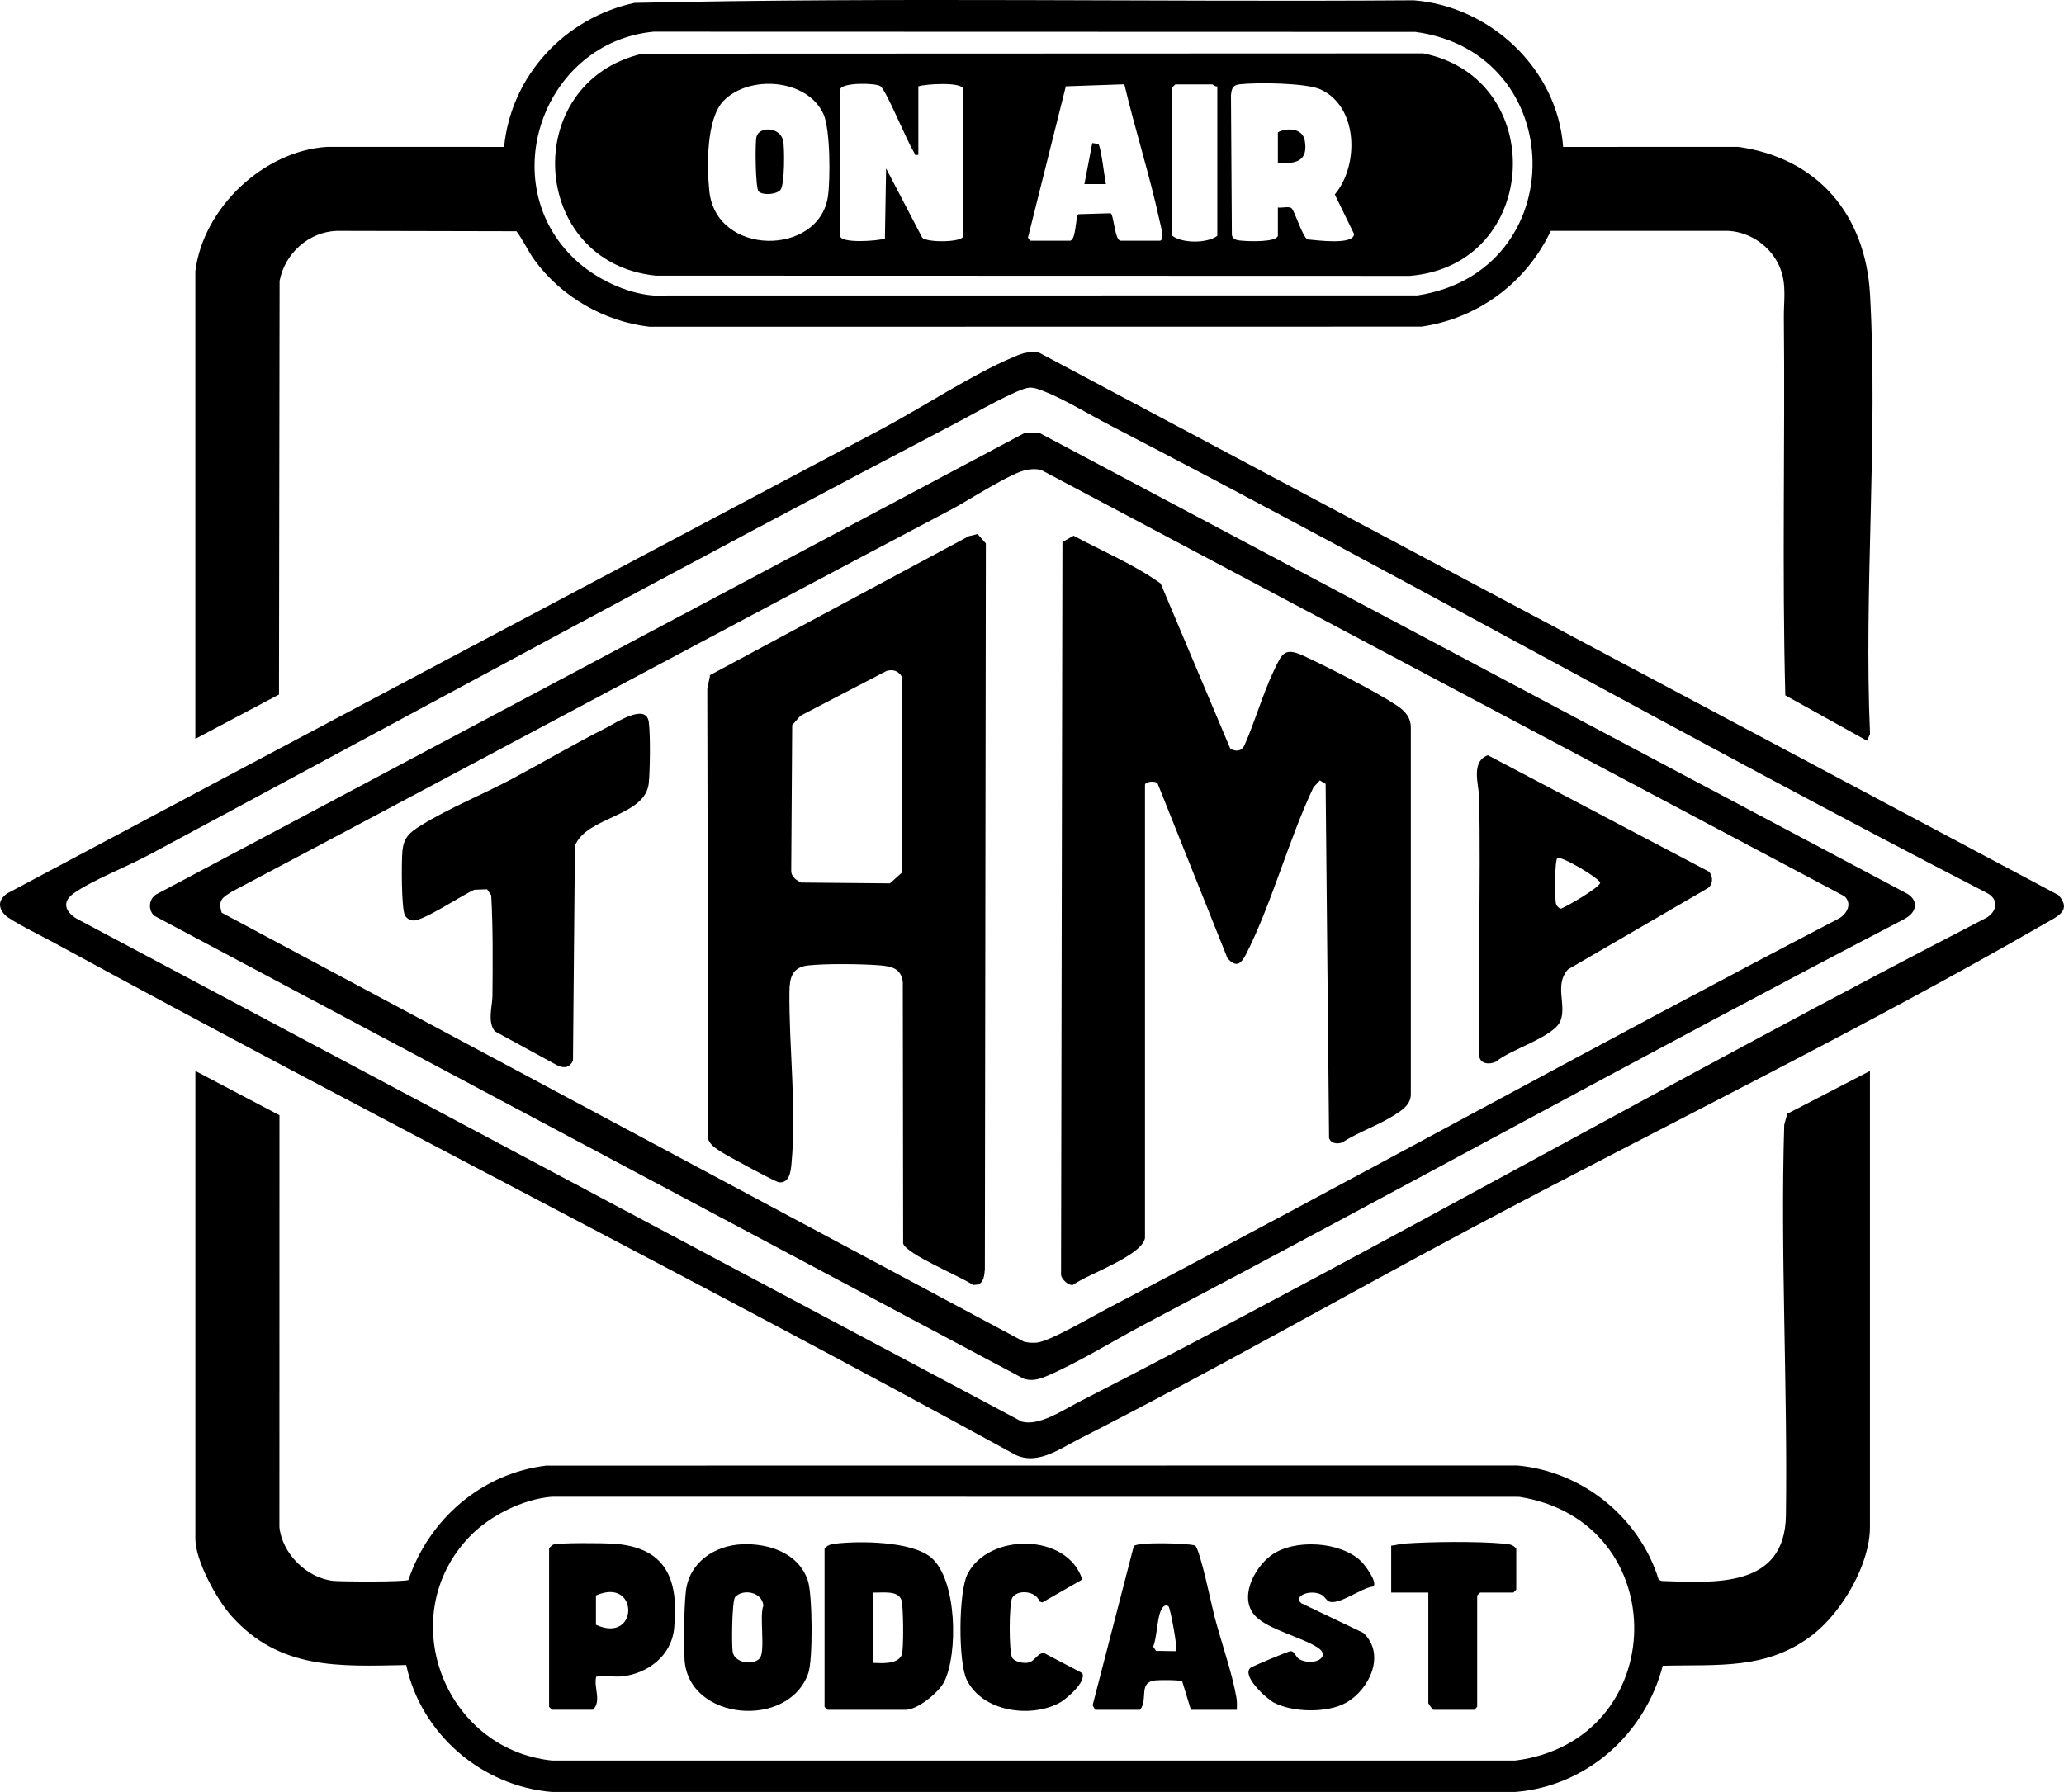 <?xml version="1.0" encoding="UTF-8"?>
<svg id="_Слой_1" data-name="Слой 1" xmlns="http://www.w3.org/2000/svg" viewBox="0 0 1056.31 917.26">
  <g id="_7jtvzX" data-name="7jtvzX">
    <g>
      <path d="M99.99,138.71c4.09-32.31,34.82-61.47,67.46-63.54l90.53.03c3.56-36.52,31.21-66.13,66.78-73.72,132.72-2.99,265.89-.37,398.77-1.32,39.38,3.08,73.56,35.29,76.45,75.05l89.54-.04c40.87,5.67,65.22,34.87,67.51,75.49,4.14,73.63-3.22,151.06,0,225.09l-1.54,3.43-41.81-23.25c-1.71-64.27-.1-128.88-.75-193.27-.09-8.43,1.45-16.8-1.77-25.13-4.25-10.96-14.91-18.72-26.64-19.36h-90.87c-12.44,26.37-37.04,44.81-66.19,49.02l-395.03.06c-23.19-2.64-45.15-15.3-58.87-34.13-3.47-4.76-5.72-10.09-9.25-14.75l-91.88-.2c-14.48.48-26.72,11.64-29.34,25.66l-.31,211.69-42.81,22.69v-239.5ZM294.34,132.86c10.24,9.62,26,17.35,40.11,18.39l391.02-.05c79.22-12.11,78.09-124.11-1.11-134.86l-389.86-.11c-56.46,5.4-82.06,77.28-40.16,116.63Z"/>
      <path d="M99.99,548.21l43.04,22.67-.03,210.82c1.37,13.53,13.93,26.05,27.48,27.52,4.13.45,36.95.61,38.55-.47,10.57-31.2,37.47-54.5,70.48-58.52l497.03-.06c33.28,2.96,62.55,26.59,72.34,58.46l1.57.66c27.49.92,63.02,3.72,63.54-33.57.92-66.31-2.88-133.36-.87-199.88l1.54-5.7,42.33-21.92v233.5c0,19.07-14.32,43.41-29.08,54.92-23.56,18.36-48.72,15.28-76.96,16.04-9.14,35.06-38.93,61.64-75.41,64.59h-493.09c-35.88-2.89-66.99-29.74-74.55-64.95-34.42.67-64.72,2.5-89.42-25.08-7.51-8.39-18.49-28.32-18.49-39.51v-239.5ZM240.34,786.56c-39.16,40.76-13.11,108.86,42.17,114.63h492.97c80.01-10.18,81.66-122.52,2-134.97l-495.02-.05c-14.83,1.16-31.89,9.74-42.11,20.39Z"/>
      <path d="M525.75,180.46c2.15-.27,4.18-.59,6.29.19l521.45,277.55c7.02,7.89-.59,10.91-6.63,14.39-94.87,54.74-196.89,104.46-293.9,156.1-66.82,35.57-132.85,73.4-200.3,107.7-10.84,5.52-22.87,14.63-34.72,7.36-162.46-89.07-328.01-172.63-490.63-261.37-4.87-2.66-22.19-11.19-24.87-14.13-3.72-4.06-3.09-7.78,1.19-10.9,149.02-79.41,298.18-158.55,447.37-237.63,21.28-11.28,46.43-28.06,67.93-37.07,2.17-.91,4.46-1.91,6.81-2.2ZM526.74,198.45c-5.79.33-28.94,13.66-35.77,17.23-138.92,72.73-276.8,147.86-414.96,222.04-10.68,5.74-29.45,13.19-38.37,19.63-7.37,5.32-2.82,11.01,3.68,14.02l481.64,256.36c8.94,2.33,20.89-5.82,29.05-10.01,156.23-80.11,308.87-167.58,464.91-248.09,5.47-3.54,5.91-9.54-.24-12.63-150.6-77.72-298.23-161.36-448.67-239.33-9.91-5.14-23.87-13.6-33.65-17.35-2.39-.92-5.01-2.03-7.62-1.89Z"/>
      <path d="M328.75,27.47l399.63-.15c64.33,12.84,60.09,108.4-6.91,113.88l-385.86-.11c-64.89-6.65-69.97-98.89-6.87-113.61ZM370.34,51.57c-8.99,9.18-8.59,33.85-7.34,46.13,3.4,33.69,56.27,33.57,60.73,2.75,1.27-8.81,1.21-34.47-2.33-42.14-8.34-18.06-37.93-20.13-51.05-6.74ZM429.99,45.71v75c0,4.02,19.4,2.66,22.89,1.39l.61-35.9,18.51,35.5c2.58,2.56,20.99,2.46,20.99-.99V45.71c0-3.94-19.47-2.75-23-1.5v35c-2.36.49-1.61-.3-2.24-1.29-3.67-5.69-14.03-31.5-17.18-33.79-2.39-1.74-19.58-1.99-20.58,1.58ZM527.49,123.21h20c3.37,0,2.8-12.39,4.43-13.57l16.46-.49c1.59.44,2.14,14.06,5.11,14.06h20c2.77,0,.41-8.17.01-10.01-5.1-23.5-12.54-46.66-18.09-70.05l-29.94,1.04-19.37,77.36c.18.55.91,1.51,1.38,1.66ZM622.99,44.21c-.98.32-2.17-1-2.5-1h-19l-1.5,1.5v76c5.18,3.93,17.92,3.89,23,0V44.21ZM653.99,120.71v-14.5c1.89.31,5.32-.63,6.8.21,1.72.98,5.74,14.97,8.43,16.13,4.55.37,23.66,3.08,23.75-2.81l-9.85-20.21c12.46-14.76,12.12-44.77-7.22-53.72-7.36-3.41-32.88-3.66-41.46-2.65-3.61.42-4.07,2.14-4.46,5.54l.46,71.61c.6,2.84,3.64,2.75,6.02,2.95,3.06.26,16.54.77,17.54-2.54Z"/>
      <path d="M421.99,792.71c1.53-1.78,3.23-2.26,5.48-2.52,12.72-1.49,39.02-1.26,48.99,7.05,13.43,11.19,13.91,49.49,6.73,63.68-2.76,5.45-13.63,14.3-19.7,14.3h-40l-1.5-1.5v-81ZM446.99,815.21v36c4.33.14,12.3.83,14.48-4.02,1.13-2.51.87-24.85-.07-27.94-1.63-5.41-9.9-3.83-14.42-4.04Z"/>
      <path d="M379.78,790.51c13.73-.57,29.06,4.5,33.7,18.71,2.33,7.14,2.6,40.24.21,47.19-9.95,28.91-61.42,24.51-63.35-6.84-.52-8.49-.25-26.59.65-34.86,1.62-14.94,14.75-23.61,28.8-24.2ZM388.72,848.96c3.18-3.37-.22-21.65,1.96-27.12-.67-6.97-10.37-8.7-14.44-4.37-1.65,1.75-1.88,24.76-1.24,28.22,1.02,5.47,10.2,6.99,13.71,3.27Z"/>
      <path d="M280.99,792.71c.09-.33,1.55-1.77,2.02-1.98,2.4-1.12,26.09-.84,30.53-.56,27.36,1.76,34,18.09,31.45,43.53-1.39,13.8-13.38,22.96-26.59,24.4-4.61.5-8.94-.75-13.3.2-1.35,5.8,2.88,12.2-1.59,16.9h-21l-1.5-1.5v-81ZM304.99,816.71v15c22.01,10.08,22.11-24.84,0-15Z"/>
      <path d="M632.99,875.21h-23.5l-4.46-14.54c-1.19-.78-11.43-.73-13.59-.52-9.17.91-3.66,9.45-7.94,15.06h-23l-1.33-2.28,21.07-81.48c1.87-2.2,26.98-1.57,31.36-.34,2.61,2.04,8.43,30.49,9.89,36.11,3.33,12.8,9.15,29.22,11.27,41.72.35,2.09.29,4.17.24,6.26ZM597.97,822.21c-2.04-1.34-3.34.97-3.98,2.5-1.88,4.51-1.89,13.25-3.8,18.24l1.45,2.1,10.35.16c.82-.84-3.04-22.36-4.02-23Z"/>
      <path d="M702.88,812.12c-5.93.44-17.84,9.95-22.88,7.59-1.17-.55-2.19-2.61-3.64-3.37-5.81-3.05-14.85.76-10.35,4.35l31.72,15.17c11.63,10.82,3.24,28.99-8.86,35.74-9.6,5.35-27.01,5.01-36.78.01-3.96-2.03-16.91-13.89-12.1-17.9.85-.71,19.44-8.54,20.55-8.51,2.2.05,2.51,3.2,4.69,4.27,7.36,3.64,16.32-1.47,9.12-6.12-8.13-5.25-24.65-9.1-31.39-15.61-9.5-9.16-1.3-24.99,7.54-31.53,11.67-8.64,35.55-7.24,46.04,2.96,2.01,1.95,8.46,10.49,6.36,12.95Z"/>
      <path d="M553.81,856.39c2.55,4.35-8.32,13.58-11.77,15.38-14.84,7.75-39.2,4.47-47.26-11.85-4.46-9.03-4.25-44.95.33-54.08,10.67-21.29,51.16-21.26,58.78,2.69l-20.45,11.72-1.45-.49c-1.73-5.36-11.11-6.36-13.91-1.93-1.75,2.78-1.81,28.22-.02,30.82,1.45,2.12,5.75,2.9,8.18,2.41,3.49-.71,4.67-5.05,8.15-4.85l19.41,10.2Z"/>
      <path d="M730.99,815.21h-19v-24c2.21-.15,4.22-.88,6.46-1.04,13.5-.99,37.77-1.23,51.09,0,2.59.24,4.65.38,6.45,2.55v21l-1.5,1.5h-17l-1.5,1.5v57l-1.5,1.5h-21c-.23,0-2.5-3.12-2.5-3.5v-56.5Z"/>
      <path d="M524.72,221.45l7.32.21,442.82,235.17c7.26,3.47,6.58,10.01-.19,13.58-130.24,67.82-258.78,138.87-388.67,207.33-15.43,8.13-34.94,20.17-50.35,26.66-3.84,1.62-7.55,2.69-11.71,1.35L78.93,468.77c-3.31-3.01-2.8-8.71,1.12-10.99l444.67-236.33ZM525.73,240.45c-7.9,1.21-30.06,15.71-38.72,20.28-122.98,64.85-245.44,130.65-368.32,195.68-4.71,2.97-7.32,4.27-5.2,10.81l410.47,219.52c2.12.62,4.39.68,6.57.53,6.27-.43,27.97-13.14,35.12-16.89,125.66-65.89,249.84-134.74,375.67-200.33,4.04-2.48,6.68-7.55,2.61-11.29l-410.89-218.1c-2.44-.74-4.84-.58-7.32-.2Z"/>
      <path d="M653.99,67.71c4.72-2.44,12.58-2.22,13.76,4.23,1.92,10.49-4.66,12.26-13.76,11.27v-15.5Z"/>
      <path d="M388.22,97.97c-1.6-1.59-1.9-25.21-1.04-28.07,1.64-5.46,12.07-4.78,13.59,2.02.84,3.77.81,22.79-1.32,25.25s-9.1,2.92-11.23.8Z"/>
      <path d="M565.99,94.21h-11.01s4.02-20.99,4.02-20.99l3.05.44c1.39,1.03,3.24,17.39,3.94,20.56Z"/>
      <path d="M585.99,633.71c-1.63,9.15-29.31,18.48-36.92,24.03-2.22.42-5.72-2.84-6.05-5.05l.71-375.24,5.69-3.22c14.84,7.97,30.86,14.63,44.59,24.47l35.66,84.58c2.91,1.5,5.63,1.39,7.19-1.71,5.51-12.43,9.44-26.54,15.28-38.72,3.99-8.33,5.25-11.64,14.9-7.18,12.4,5.72,36.63,18.06,47.65,25.34,4.25,2.81,7.47,6.2,7.34,11.66v187.09c.24,5.89-5.02,8.92-9.37,11.62-7.98,4.95-17.67,8.21-25.64,13.37-2.48,1.06-5.97.64-6.83-2.24l-1.76-181.24-2.97-1.8-3.23,3.5c-12.68,26.67-21.34,59.54-34.52,85.47-2.57,5.06-5.11,7.02-9.51,2.06l-35.7-89.3c-1.16-1.92-6.52-1.01-6.52.51v232Z"/>
      <path d="M363.39,345.57l132.37-71.08,4.53-1.12,4.25,4.79-.51,371.59c-.24,2.8-.47,6.38-3.31,7.76l-2.73.27c-5.89-4.24-34.16-15.7-35.78-21.28l-.18-133.82c-.8-6.77-5.47-8-11.49-8.51-9.06-.77-28.19-.97-37.03.04-8.06.92-9.43,6.12-9.5,13.5-.27,28.67,3.71,59.36,1.04,88.04-.4,4.34-1.16,9.96-6.44,9.45-1.66-.16-26.58-13.64-29.52-15.57-2.62-1.72-5.39-3.28-6.63-6.37l-.49-230.59,1.45-7.1ZM453.73,343.44l-44.08,22.94-4.22,4.78-.5,74.6c-.02,3,2.59,4.79,5,6l45.53.42,6.32-5.68-.32-100.27c-1.88-2.86-4.34-3.71-7.73-2.79Z"/>
      <path d="M253.27,527.94c-3.96-4.83-1.28-13.08-1.24-18.19.14-17.14.31-34.37-.63-51.49l-2.12-3.06-6.55.25c-6.01,2.61-26.06,16.01-31.16,15.73-1.87-.1-3.49-1.06-4.36-2.71-1.83-3.51-1.75-27.62-1.26-32.81.68-7.23,3.89-9.66,9.72-13.28,13.66-8.49,31.76-15.88,46.34-23.66,16-8.54,31.79-17.88,47.96-26.04,5.11-2.58,20.76-13.15,22.07-3.02.87,6.75.65,24.08,0,31.08-1.62,17.29-31.78,17.08-37.81,32.19l-.99,110.01c-1.6,3.31-3.84,3.93-7.28,2.82l-32.67-17.83Z"/>
      <path d="M761.47,386.6l113.06,59.55c2.36,2.32,2.2,6.73-.58,8.53l-71.47,41.53c-7.13,7.81-.7,17.95-3.81,26.2-3.16,8.38-25.84,14.76-32.96,21.02-3.82,1.76-8.65,1.23-8.77-3.67-.53-43.67.86-87.42.09-131.09-.12-6.97-4.56-18.77,4.45-22.06ZM797.02,439.23c-1.36.93-1.6,21.64-.52,23.96.29.62,1.51,1.83,2.12,1.93,1.21.19,20.66-11.15,20.29-13.28-.4-2.35-20.01-13.9-21.89-12.61Z"/>
    </g>
  </g>
</svg>